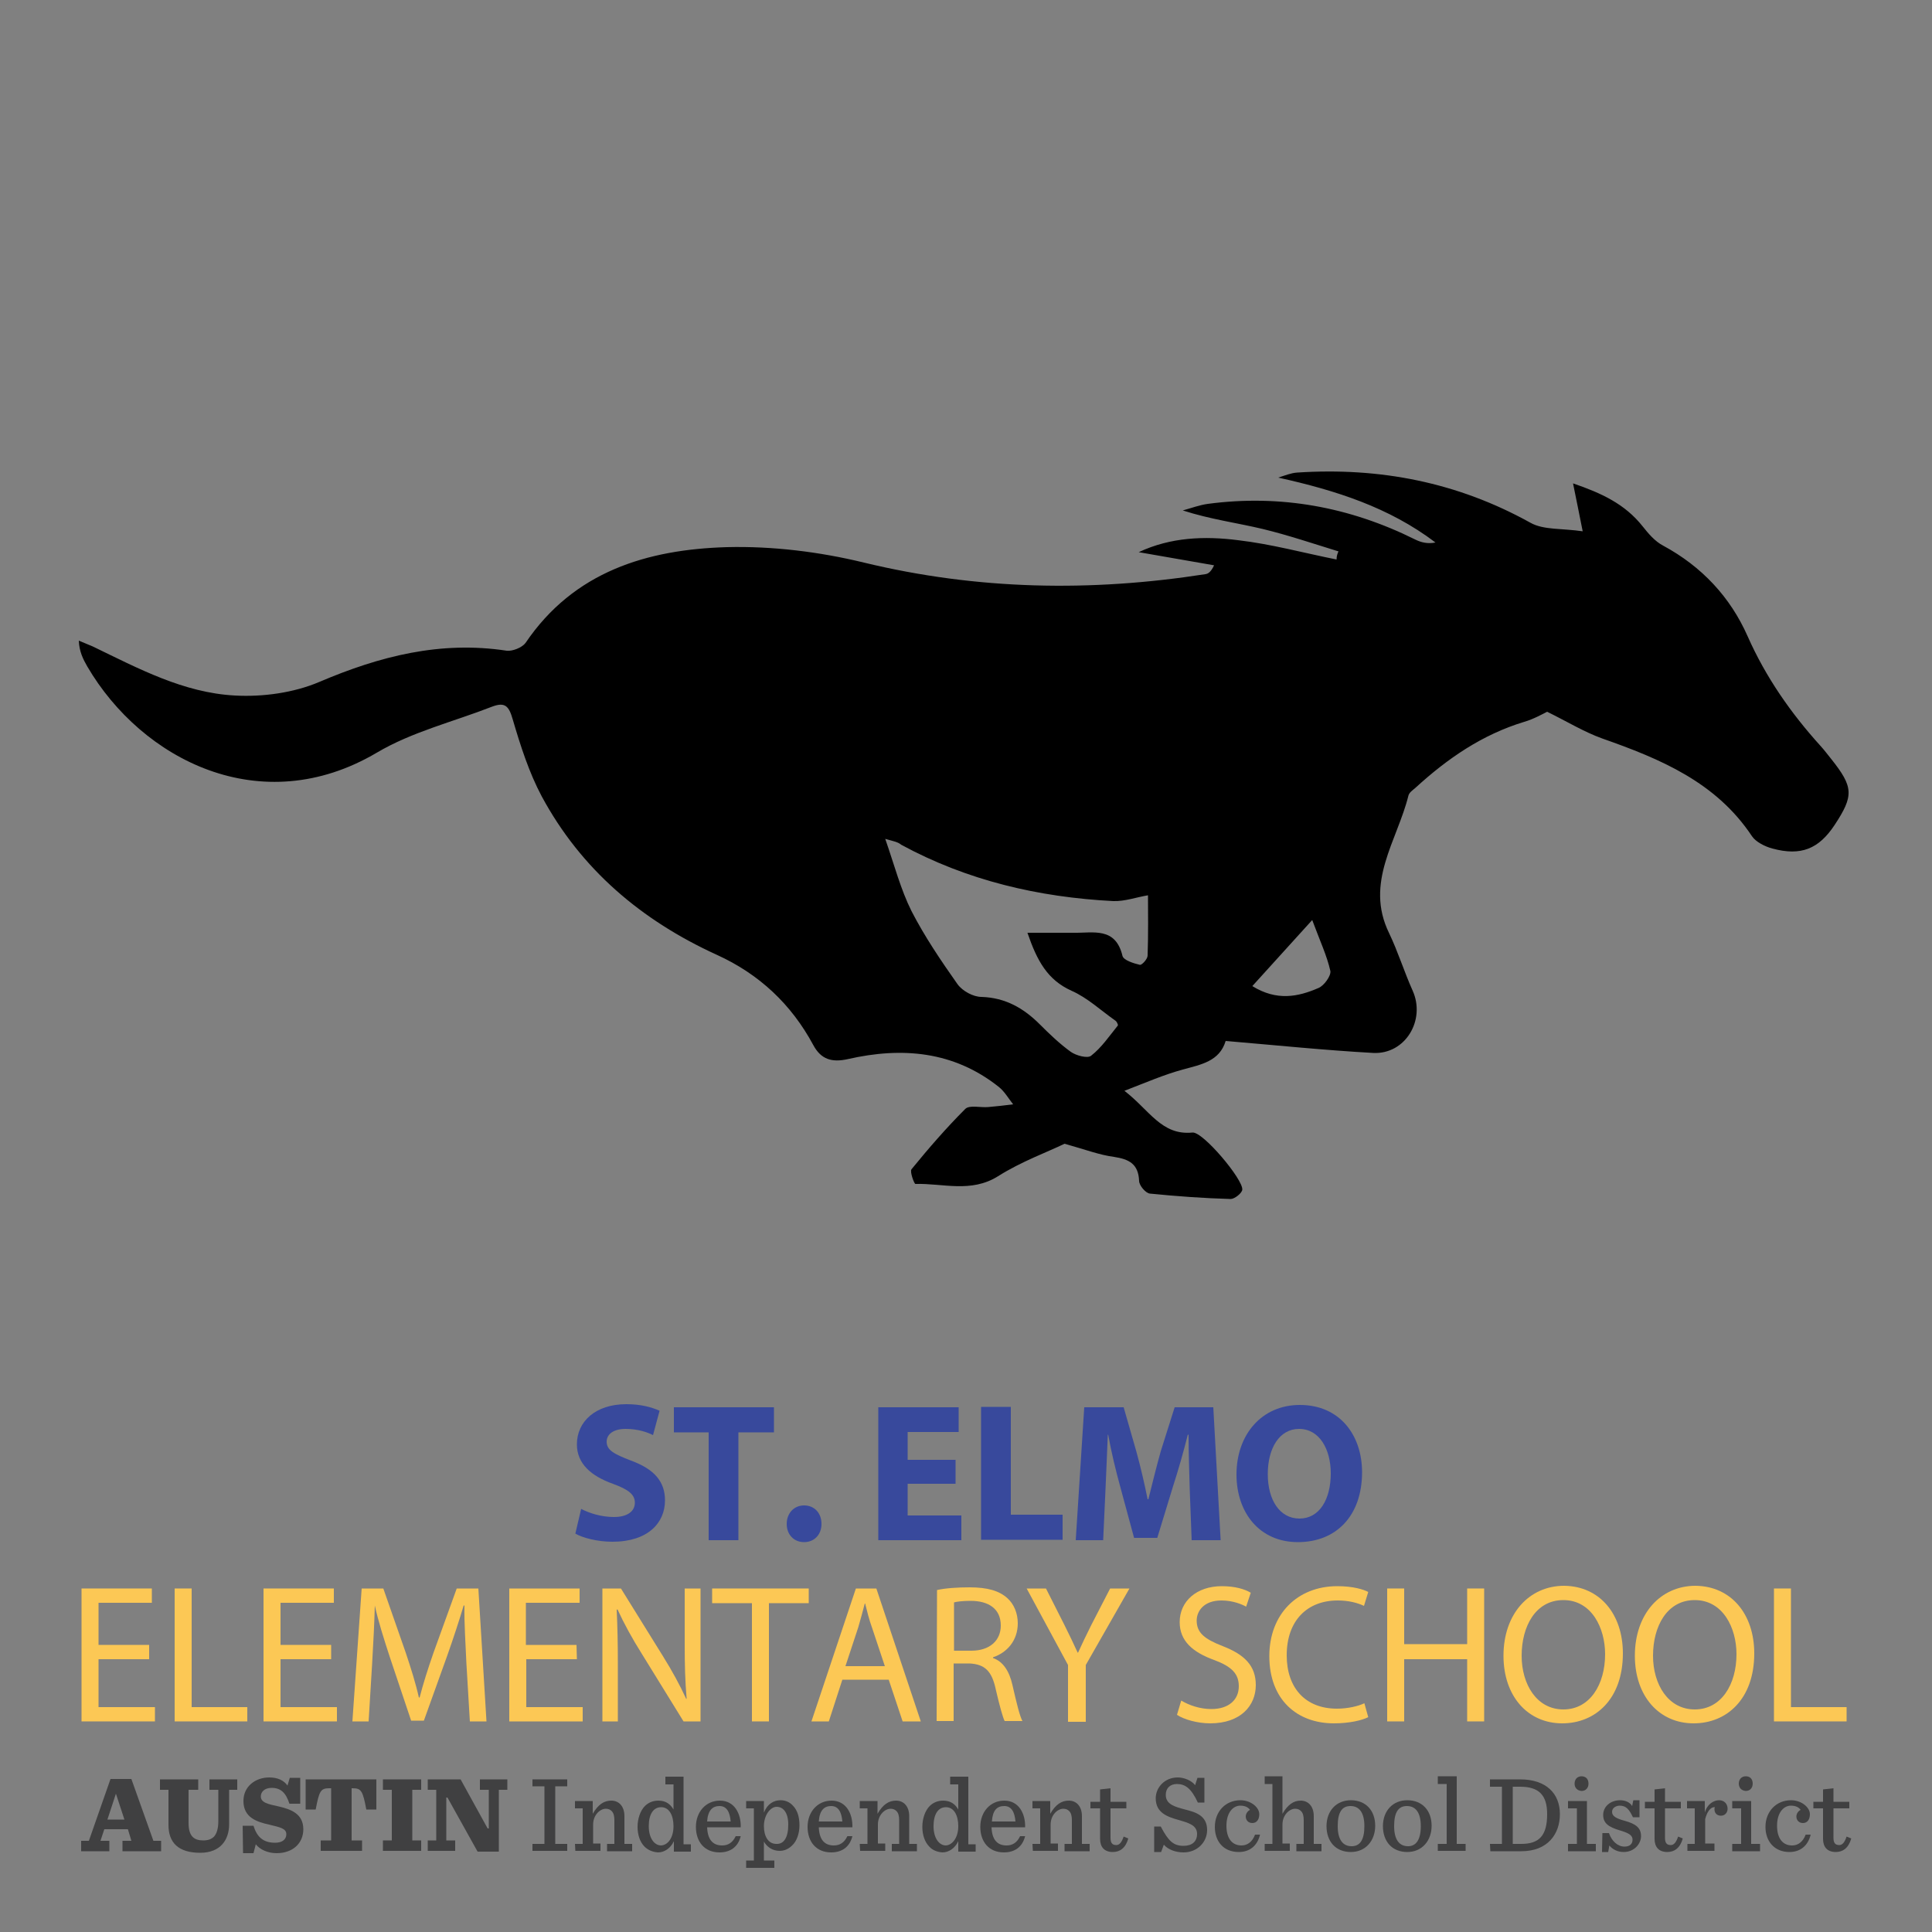 <?xml version="1.0" encoding="utf-8"?>
<!-- Generator: Adobe Illustrator 22.0.1, SVG Export Plug-In . SVG Version: 6.00 Build 0)  -->
<svg version="1.1" id="Layer_1" xmlns="http://www.w3.org/2000/svg" xmlns:xlink="http://www.w3.org/1999/xlink" x="0px" y="0px"
	 viewBox="0 0 500 500" style="enable-background:new 0 0 500 500;" xml:space="preserve">
<rect x="0" y="0" width="500" height="500" fill="#808080" stroke="none"/>
<style type="text/css">
	.st0{fill:#38499C;}
	.st1{fill:#FCC855;}
	.st2{fill:#404041;}
	.st3{fill:#FFFFFF;}
</style>
<g>
	<g>
		<path class="st0" d="M150.4,390.5c2.1,1.1,5.2,2.1,8.5,2.1c3.5,0,5.4-1.5,5.4-3.7c0-2.1-1.6-3.4-5.7-4.9c-5.6-2-9.3-5.2-9.3-10.2
			c0-5.9,4.8-10.4,12.8-10.4c3.8,0,6.6,0.8,8.6,1.7l-1.7,6.3c-1.4-0.7-3.8-1.6-7.1-1.6s-4.9,1.5-4.9,3.3c0,2.2,1.9,3.2,6.3,4.9
			c6,2.2,8.8,5.4,8.8,10.3c0,5.8-4.4,10.7-13.6,10.7c-3.9,0-7.7-1-9.6-2.1L150.4,390.5z"/>
		<path class="st0" d="M183.5,370.7h-9.1v-6.5h25.9v6.5h-9.2v27.9h-7.7v-27.9H183.5z"/>
		<path class="st0" d="M203.6,394.4c0-2.8,1.9-4.8,4.5-4.8s4.5,1.9,4.5,4.8c0,2.7-1.8,4.7-4.5,4.7
			C205.4,399.1,203.6,397.1,203.6,394.4z"/>
		<path class="st0" d="M247.3,384h-12.4v8.2h13.9v6.4h-21.5v-34.4h20.8v6.4h-13.2v7.2h12.4V384z"/>
		<path class="st0" d="M253.9,364.1h7.7V392H275v6.5h-21.1V364.1z"/>
		<path class="st0" d="M307.9,385.4c-0.1-4.1-0.3-9.1-0.3-14.1h-0.2c-1.1,4.4-2.5,9.3-3.8,13.3l-4.1,13.4h-6l-3.6-13.3
			c-1.1-4-2.3-8.9-3.1-13.4h-0.1c-0.2,4.6-0.4,10-0.6,14.2l-0.6,13.1h-7.1l2.2-34.4h10.2l3.3,11.5c1.1,4,2.1,8.3,2.9,12.3h0.2
			c1-4,2.1-8.5,3.2-12.4l3.6-11.4h10l1.9,34.4h-7.5L307.9,385.4z"/>
		<path class="st0" d="M352.5,381c0,11.3-6.7,18.1-16.6,18.1c-10,0-15.9-7.7-15.9-17.5c0-10.3,6.5-18,16.4-18
			C346.8,363.6,352.5,371.5,352.5,381z M328.1,381.5c0,6.7,3.1,11.5,8.2,11.5c5.2,0,8.1-5,8.1-11.7c0-6.2-2.9-11.5-8.2-11.5
			C331.1,369.8,328.1,374.8,328.1,381.5z"/>
	</g>
	<g>
		<path class="st1" d="M38.6,429.4H25.5v12.4h14.6v3.7h-19v-34.4h18.2v3.7H25.5v10.9h13.1V429.4z"/>
		<path class="st1" d="M45.2,411.1h4.4v30.7H64v3.7H45.2V411.1z"/>
		<path class="st1" d="M85.7,429.4H72.6v12.4h14.6v3.7h-19v-34.4h18.2v3.7H72.6v10.9h13.1V429.4z"/>
		<path class="st1" d="M120.7,430.4c-0.2-4.8-0.6-10.6-0.5-14.9H120c-1.2,4-2.6,8.3-4.3,13.1l-6,16.7h-3.3l-5.5-16.4
			c-1.6-4.9-3-9.3-3.9-13.4h0c-0.1,4.3-0.4,10.1-0.7,15.2l-0.9,14.8h-4.2l2.4-34.4h5.6l5.8,16.6c1.4,4.2,2.6,8,3.4,11.6h0.2
			c0.9-3.5,2.1-7.3,3.6-11.6l6-16.6h5.6l2.1,34.4h-4.3L120.7,430.4z"/>
		<path class="st1" d="M149.3,429.4h-13.1v12.4h14.6v3.7h-19v-34.4H150v3.7h-13.9v10.9h13.1L149.3,429.4L149.3,429.4z"/>
		<path class="st1" d="M155.9,445.5v-34.4h4.8l10.8,17.4c2.5,4,4.5,7.7,6.1,11.2l0.1-0.1c-0.4-4.6-0.5-8.8-0.5-14.1v-14.4h4.1v34.4
			h-4.4L166.1,428c-2.4-3.8-4.6-7.8-6.3-11.5l-0.2,0.1c0.2,4.3,0.3,8.5,0.3,14.2v14.7L155.9,445.5L155.9,445.5z"/>
		<path class="st1" d="M194.6,414.9h-10.3v-3.8h25v3.8H199v30.6h-4.4V414.9z"/>
		<path class="st1" d="M218,434.7l-3.5,10.8H210l11.5-34.4h5.3l11.5,34.4h-4.7l-3.6-10.8H218z M229,431.2l-3.3-9.9
			c-0.8-2.2-1.3-4.3-1.8-6.3h-0.1c-0.5,2-1.1,4.1-1.7,6.2l-3.3,10L229,431.2L229,431.2z"/>
		<path class="st1" d="M242.5,411.5c2.2-0.5,5.4-0.7,8.4-0.7c4.7,0,7.7,0.9,9.8,2.8c1.7,1.5,2.7,3.9,2.7,6.5c0,4.5-2.8,7.6-6.4,8.8
			v0.2c2.6,0.9,4.2,3.4,5,6.9c1.1,4.8,1.9,8.1,2.6,9.4H260c-0.5-1-1.3-3.9-2.3-8.2c-1-4.7-2.8-6.5-6.8-6.7h-4.1v14.9h-4.4
			L242.5,411.5L242.5,411.5z M246.9,427.2h4.5c4.7,0,7.6-2.6,7.6-6.5c0-4.4-3.2-6.4-7.8-6.4c-2.1,0-3.6,0.2-4.3,0.4V427.2z"/>
		<path class="st1" d="M276.4,445.5v-14.6l-10.7-19.8h5l4.8,9.5c1.3,2.6,2.3,4.7,3.4,7.1h0.1c1-2.2,2.1-4.5,3.4-7.1l4.9-9.5h5
			L281,430.9v14.7h-4.6V445.5z"/>
		<path class="st1" d="M305.7,440.1c2,1.2,4.8,2.2,7.8,2.2c4.5,0,7.1-2.4,7.1-5.9c0-3.2-1.8-5.1-6.4-6.8c-5.5-2-8.9-4.9-8.9-9.8
			c0-5.4,4.4-9.3,10.9-9.3c3.5,0,6,0.8,7.5,1.7l-1.2,3.6c-1.1-0.6-3.4-1.6-6.4-1.6c-4.6,0-6.4,2.8-6.4,5.2c0,3.2,2.1,4.8,6.7,6.6
			c5.7,2.2,8.6,5.1,8.6,10.1c0,5.3-3.9,9.9-11.8,9.9c-3.3,0-6.8-1-8.6-2.2L305.7,440.1z"/>
		<path class="st1" d="M354.1,444.4c-1.6,0.8-4.8,1.6-8.9,1.6c-9.5,0-16.7-6.1-16.7-17.4c0-10.8,7.2-18.1,17.6-18.1
			c4.2,0,6.9,0.9,8,1.5l-1.1,3.6c-1.7-0.8-4-1.4-6.8-1.4c-7.9,0-13.2,5.2-13.2,14.2c0,8.4,4.8,13.8,13,13.8c2.7,0,5.4-0.6,7.1-1.4
			L354.1,444.4z"/>
		<path class="st1" d="M363.4,411.1v14.4h16.3v-14.4h4.4v34.4h-4.4v-16.1h-16.3v16.1H359v-34.4H363.4z"/>
		<path class="st1" d="M420,427.9c0,11.8-7.1,18.1-15.7,18.1c-8.9,0-15.2-7-15.2-17.5c0-10.9,6.7-18.1,15.7-18.1
			C414,410.5,420,417.7,420,427.9z M393.8,428.5c0,7.4,3.9,13.9,10.8,13.9s10.8-6.5,10.8-14.3c0-6.8-3.5-14-10.8-14
			C397.4,414.1,393.8,420.9,393.8,428.5z"/>
		<path class="st1" d="M454,427.9c0,11.8-7.1,18.1-15.7,18.1c-8.9,0-15.2-7-15.2-17.5c0-10.9,6.7-18.1,15.7-18.1
			C448,410.5,454,417.7,454,427.9z M427.8,428.5c0,7.4,3.9,13.9,10.8,13.9s10.8-6.5,10.8-14.3c0-6.8-3.5-14-10.8-14
			C431.4,414.1,427.8,420.9,427.8,428.5z"/>
		<path class="st1" d="M459.1,411.1h4.4v30.7h14.4v3.7h-18.8V411.1z"/>
	</g>
	<path class="st2" d="M33.1,473.4H27l-1,3h2.3v2.7H21v-2.7h2l5.6-16H34l5.7,16h2v2.7h-10v-2.7H34L33.1,473.4z M27.8,470.9h4.4
		l-2.2-6.7l0,0L27.8,470.9z"/>
	<path class="st2" d="M43.6,472.3v-9.1h-2.2v-2.7h9.9v2.7h-2.5v8.6c0,3.4,1.4,4.5,3.8,4.5c1.2,0,2.1-0.3,2.8-1
		c0.7-0.8,1.1-2.1,1.1-4v-8.1h-2.3v-2.7h7.2v2.7h-2.1v8.9c0,4-2.2,7.4-7.5,7.4C46.2,479.5,43.6,476.9,43.6,472.3"/>
	<path class="st2" d="M62.8,472.5h2.8c0.9,2.9,2.5,4.4,5.6,4.4c1.9,0,2.9-0.9,2.9-2.2c0-1.5-1.6-1.8-4.5-2.5
		c-3.1-0.7-6.6-1.8-6.6-6.1c0-3.8,3.1-6.1,6.7-6.1c2.2,0,3.8,0.8,4.7,2.1l0.6-2h2.7v6.7h-2.8c-0.9-2.8-2.2-4.1-4.6-4.1
		c-1.9,0-2.8,1.1-2.8,2.2c0,1.6,1.8,2,4.6,2.6c3,0.7,6.4,1.8,6.4,5.9c0,3.7-2.8,6.2-6.9,6.2c-2.4,0-4.4-1-5.4-2.3l-0.6,2.3h-2.7
		L62.8,472.5L62.8,472.5z"/>
	<path class="st2" d="M83,476.3h2.7v-13.5h-0.5c-2.2,0-2.6,0.7-3.5,5.5h-2.6v-7.8h18.3v7.8h-2.6c-0.9-4.8-1.3-5.5-3.5-5.5H91v13.5
		h2.7v2.7H83V476.3z"/>
	<polygon class="st2" points="99.1,476.3 101.4,476.3 101.4,463.2 99.1,463.2 99.1,460.5 109,460.5 109,463.2 106.7,463.2 
		106.7,476.3 109,476.3 109,479 99.1,479 	"/>
	<polygon class="st2" points="115.8,465.2 115.5,465.2 115.5,476.3 117.8,476.3 117.8,479 110.7,479 110.7,476.3 112.9,476.3 
		112.9,463.2 110.7,463.2 110.7,460.5 119.2,460.5 126.2,473.2 126.5,473.2 126.5,463.2 124.2,463.2 124.2,460.5 131.3,460.5 
		131.3,463.2 129.1,463.2 129.1,479.2 123.6,479.2 	"/>
	<polygon class="st2" points="137.8,477.2 140.9,477.2 140.9,462.3 137.8,462.3 137.8,460.5 146.8,460.5 146.8,462.3 143.7,462.3 
		143.7,477.2 146.8,477.2 146.8,479 137.8,479 	"/>
	<path class="st2" d="M148.8,477.2h2V468h-2v-1.9h4.6v3.3c1.4-2.4,2.9-3.4,4.8-3.4c2,0,3.4,1.5,3.4,4v7.2h2v1.9h-6.5v-1.9h1.9V471
		c0-1-0.2-1.8-0.7-2.3c-0.4-0.4-0.9-0.6-1.5-0.6c-1.5,0-3.3,1.6-3.3,4.1v4.9h1.9v1.9h-6.5L148.8,477.2L148.8,477.2z"/>
	<path class="st2" d="M166.8,477.9c-1.2-1.2-1.8-3.1-1.8-5.1c0-2.1,0.7-4.2,1.9-5.4c0.9-0.9,2.1-1.4,3.5-1.4c1.9,0,3.1,0.9,3.9,2.3
		v-6.5h-2.1v-2h4.7v17.5h1.9v1.9h-4.4v-2.7c-0.9,1.9-2.5,2.9-4.1,2.9C168.9,479.3,167.7,478.8,166.8,477.9 M174.3,472.6
		c0-2.6-1-4.9-3.2-4.9c-2,0-3.2,1.8-3.2,4.9c0,3.2,1.5,5,3.2,5C172.8,477.5,174.3,475.7,174.3,472.6"/>
	<path class="st2" d="M183,472.8c0.1,3.2,1.4,4.8,3.9,4.8c1.5,0,2.7-0.7,3.5-2.4h1.3c-0.7,2.8-2.7,4.2-5.5,4.2
		c-3.9,0-6.1-2.8-6.1-6.6c0-3.9,2.6-6.8,6.2-6.8c3.8,0,5.5,3.4,5.4,6.9H183V472.8z M183,471.4h6.1c-0.2-2.4-1-4-2.9-4
		C184.4,467.4,183.2,468.5,183,471.4"/>
	<path class="st2" d="M193.1,481.5h2V468h-2v-1.9h4.6v3c0.9-2.3,2.6-3.2,4.3-3.2c1.3,0,2.4,0.5,3.2,1.4c1.2,1.2,1.7,3,1.7,5.1
		s-0.7,4.1-1.9,5.2c-0.9,0.9-2,1.4-3.2,1.4c-1.9,0-3.3-1-4.1-2.4v4.9h2.7v1.9h-7.3V481.5z M204,472.2c0-3.1-1.3-4.6-3-4.6
		c-1.6,0-3.3,2.1-3.3,5c0,2.6,1.1,4.6,3.2,4.6C202.9,477.3,204,475.5,204,472.2"/>
	<path class="st2" d="M211.9,472.8c0.1,3.2,1.4,4.8,3.9,4.8c1.5,0,2.7-0.7,3.5-2.4h1.3c-0.7,2.8-2.7,4.2-5.5,4.2
		c-3.9,0-6.1-2.8-6.1-6.6c0-3.9,2.6-6.8,6.2-6.8c3.8,0,5.5,3.4,5.4,6.9h-8.7V472.8z M211.9,471.4h6.1c-0.2-2.4-1-4-2.9-4
		C213.3,467.4,212.1,468.5,211.9,471.4"/>
	<path class="st2" d="M222.5,477.2h2V468h-2v-1.9h4.6v3.3c1.4-2.4,2.9-3.4,4.8-3.4c2,0,3.4,1.5,3.4,4v7.2h2v1.9h-6.5v-1.9h1.9V471
		c0-1-0.2-1.8-0.7-2.3c-0.4-0.4-0.9-0.6-1.5-0.6c-1.5,0-3.3,1.6-3.3,4.1v4.9h1.9v1.9h-6.5L222.5,477.2L222.5,477.2z"/>
	<path class="st2" d="M240.5,477.9c-1.2-1.2-1.8-3.1-1.8-5.1c0-2.1,0.7-4.2,1.9-5.4c0.9-0.9,2.1-1.4,3.5-1.4c1.9,0,3.1,0.9,3.9,2.3
		v-6.5h-2.1v-2h4.7v17.5h1.9v1.9H248v-2.7c-0.9,1.9-2.5,2.9-4.1,2.9C242.5,479.3,241.3,478.8,240.5,477.9 M248,472.6
		c0-2.6-1-4.9-3.2-4.9c-2,0-3.2,1.8-3.2,4.9c0,3.2,1.5,5,3.2,5C246.4,477.5,248,475.7,248,472.6"/>
	<path class="st2" d="M256.6,472.8c0.1,3.2,1.4,4.8,3.9,4.8c1.5,0,2.7-0.7,3.5-2.4h1.3c-0.7,2.8-2.7,4.2-5.5,4.2
		c-3.9,0-6.1-2.8-6.1-6.6c0-3.9,2.6-6.8,6.2-6.8c3.8,0,5.5,3.4,5.4,6.9h-8.7V472.8z M256.7,471.4h6.1c-0.2-2.4-1-4-2.9-4
		C258,467.4,256.9,468.5,256.7,471.4"/>
	<path class="st2" d="M267.2,477.2h2V468h-2v-1.9h4.6v3.3c1.4-2.4,2.9-3.4,4.8-3.4c2,0,3.4,1.5,3.4,4v7.2h2v1.9h-6.5v-1.9h1.9V471
		c0-1-0.2-1.8-0.7-2.3c-0.4-0.4-0.9-0.6-1.5-0.6c-1.5,0-3.3,1.6-3.3,4.1v4.9h1.9v1.9h-6.5L267.2,477.2L267.2,477.2z"/>
	<path class="st2" d="M287.4,462.8v3.5h4.1v1.7h-4.1v7.6c0,1.3,0.4,1.9,1.5,1.9c0.8,0,1.4-0.7,1.9-2.2l1.2,0.5
		c-0.7,2.5-2.2,3.5-4,3.5c-2.2,0-3.3-1.3-3.3-3.4V468h-2.5v-1.7h2.5v-3.2L287.4,462.8z"/>
	<path class="st2" d="M298.7,472.7h1.7c2,3.8,3.3,5,5.9,5c2.2,0,3.5-1.1,3.5-3.1c0-2.3-2.4-2.9-4.8-3.6c-2.8-0.8-5.9-1.8-5.9-5.6
		c0-2.8,2.3-5.4,5.7-5.4c1.5,0,3.5,0.7,4.5,2l0.6-1.9h1.8v6.4H310c-1.7-3.7-3.3-4.8-5.4-4.8c-1.8,0-2.9,1.1-2.9,2.8
		c0,2.5,2.4,3.1,5,3.8c2.8,0.7,5.7,1.6,5.7,5.3c0,3.2-2.6,5.8-6.1,5.8c-2,0-4-0.7-5.1-2l-0.7,1.9h-1.8L298.7,472.7L298.7,472.7z"/>
	<path class="st2" d="M314.4,472.8c0-4,2.8-6.9,6.6-6.9c2.8,0,4.9,1.9,4.9,3.6c0,1.3-0.6,2.3-1.8,2.3c-1.1,0-1.7-0.8-1.7-1.7
		c0-0.8,0.6-1.5,1.1-1.7c-0.4-0.6-1.2-1.1-2.5-1.1c-1.9,0-3.6,1.8-3.6,5.2c0,3.2,1.4,5.1,3.9,5.1c1.5,0,2.8-0.9,3.5-2.8h1.3
		c-0.7,2.9-2.7,4.5-5.5,4.5C316.6,479.3,314.4,476.5,314.4,472.8"/>
	<path class="st2" d="M327.3,477.2h2v-15.5h-2v-2h4.6v9.7c1.4-2.4,2.9-3.4,4.7-3.4c2,0,3.4,1.5,3.4,4v7.2h2v1.9h-6.5v-1.9h1.9V471
		c0-1-0.2-1.8-0.7-2.3c-0.4-0.4-0.9-0.6-1.5-0.6c-1.5,0-3.3,1.6-3.3,4.1v4.9h1.9v1.9h-6.5V477.2z"/>
	<path class="st2" d="M343.3,472.6c0-3.9,2.5-6.7,6.3-6.7c3.9,0,6.3,2.7,6.3,6.6s-2.5,6.8-6.3,6.8
		C345.7,479.3,343.3,476.6,343.3,472.6 M353.1,472.6c0-3.6-1.4-5.2-3.6-5.2s-3.3,1.6-3.3,5.2s1.4,5.2,3.6,5.2
		C352,477.8,353.1,476.1,353.1,472.6"/>
	<path class="st2" d="M357.9,472.6c0-3.9,2.5-6.7,6.3-6.7c3.9,0,6.3,2.7,6.3,6.6s-2.5,6.8-6.3,6.8
		C360.3,479.3,357.9,476.6,357.9,472.6 M367.7,472.6c0-3.6-1.4-5.2-3.6-5.2s-3.3,1.6-3.3,5.2s1.4,5.2,3.6,5.2
		C366.5,477.8,367.7,476.1,367.7,472.6"/>
	<polygon class="st2" points="372.1,477.2 374.4,477.2 374.4,461.7 372.1,461.7 372.1,459.7 377,459.7 377,477.2 379.3,477.2 
		379.3,479 372.1,479 	"/>
	<path class="st2" d="M385.6,477.2h3.1v-14.8h-3.1v-1.9h7.8c6.8,0,10.3,3.7,10.3,9c0,5.1-3.1,9.6-10,9.6h-8L385.6,477.2L385.6,477.2
		z M393.7,477.2c4.6,0,6.7-2.1,6.7-7.7c0-4.9-2.1-7.1-7-7.1h-1.9v14.8L393.7,477.2L393.7,477.2z"/>
	<path class="st2" d="M405.8,477.2h2.3V468h-2.3v-1.9h4.9v11.1h2.3v1.9h-7.2L405.8,477.2L405.8,477.2z M407.5,461.6
		c0-1.1,0.7-1.9,1.8-1.9c1.1,0,1.8,0.7,1.8,1.9c0,1.1-0.7,1.9-1.8,1.9C408.2,463.4,407.5,462.7,407.5,461.6"/>
	<path class="st2" d="M414.7,474.4h1.7c0.7,2.1,2.3,3.5,4,3.5c1.5,0,2.1-0.8,2.1-1.8c0-1.1-0.9-1.7-3.3-2.4c-3-0.9-4.3-1.9-4.3-4
		s1.8-3.8,4.4-3.8c1.3,0,2.5,0.5,3.1,1.5l0.3-1.5h1.6v4.4h-1.7c-0.9-1.9-1.7-3-3.4-3c-1,0-2,0.6-2,1.6c0,1.1,1,1.7,3.2,2.3
		c2.9,0.8,4.3,1.8,4.3,4c0,1.9-1.7,4.1-4.5,4.1c-1.6,0-2.9-0.7-3.7-1.7l-0.3,1.7h-1.6L414.7,474.4L414.7,474.4z"/>
	<path class="st2" d="M430.9,462.8v3.5h4.1v1.7h-4.1v7.6c0,1.3,0.4,1.9,1.5,1.9c0.8,0,1.4-0.7,1.9-2.2l1.2,0.5
		c-0.7,2.5-2.2,3.5-4,3.5c-2.2,0-3.3-1.3-3.3-3.4V468h-2.5v-1.7h2.5v-3.2L430.9,462.8z"/>
	<path class="st2" d="M436.6,477.2h2V468h-2v-1.9h4.6v3c0.6-2.2,2.3-3.2,3.7-3.2c1.4,0,2.2,1,2.2,2.2c0,1-0.7,1.8-1.7,1.8
		s-1.7-0.6-1.7-1.7c0-0.1,0-0.3,0.1-0.5c-1.2-0.1-2.1,1.4-2.5,3.1v6.3h2.4v1.9h-7v-1.8H436.6z"/>
	<path class="st2" d="M448.3,477.2h2.3V468h-2.3v-1.9h4.9v11.1h2.3v1.9h-7.2L448.3,477.2L448.3,477.2z M450,461.6
		c0-1.1,0.7-1.9,1.8-1.9c1.1,0,1.8,0.7,1.8,1.9c0,1.1-0.7,1.9-1.8,1.9C450.7,463.4,450,462.7,450,461.6"/>
	<path class="st2" d="M456.9,472.8c0-4,2.8-6.9,6.6-6.9c2.8,0,4.9,1.9,4.9,3.6c0,1.3-0.6,2.3-1.8,2.3c-1.1,0-1.7-0.8-1.7-1.7
		c0-0.8,0.6-1.5,1.1-1.7c-0.4-0.6-1.2-1.1-2.5-1.1c-1.9,0-3.6,1.8-3.6,5.2c0,3.2,1.4,5.1,3.9,5.1c1.5,0,2.8-0.9,3.5-2.8h1.3
		c-0.7,2.9-2.7,4.5-5.5,4.5C459.2,479.3,456.9,476.5,456.9,472.8"/>
	<path class="st2" d="M474.5,462.8v3.5h4.1v1.7h-4.1v7.6c0,1.3,0.4,1.9,1.5,1.9c0.8,0,1.4-0.7,1.9-2.2l1.2,0.5
		c-0.7,2.5-2.2,3.5-4,3.5c-2.2,0-3.3-1.3-3.3-3.4V468h-2.5v-1.7h2.5v-3.2L474.5,462.8z"/>
</g>
<g>
	<path class="st3" d="M391,155.5c-1.8-3.3-2.3-7.5-1.3-11.3s3.2-6.9,6.1-8.5l1,1.8c-2.4,1.3-4.3,3.9-5.1,7.2c-0.9,3.4-0.4,7,1.1,9.9
		L391,155.5z"/>
	<path d="M346.4,142.7c-6.5-2-13-4.2-19.6-5.8c-6.7-1.6-13.6-2.5-20.7-4.8c2.2-0.6,4.3-1.4,6.5-1.7c18.8-2.5,36.7,0.8,53.6,9.2
		c1.6,0.8,3.3,1.2,5.3,0.8c-12-9.1-25.8-13.5-40.7-16.8c1.6-0.5,3.3-1.2,4.9-1.3c21.4-1.4,41.5,2.5,60.4,13
		c3.4,1.9,8.1,1.4,13.5,2.2c-0.9-4.6-1.6-7.9-2.5-12.4c7.3,2.5,13.4,5.3,18,11.1c1.5,1.9,3.2,3.9,5.3,5c10,5.4,17.4,13.3,21.9,23.5
		c4.7,10.6,11.2,19.9,18.9,28.4c1,1.1,1.8,2.2,2.7,3.3c5.8,7.3,5.9,9.5,0.9,17.1c-4.1,6.2-8.7,8.1-16.1,6.1
		c-1.9-0.5-4.3-1.7-5.3-3.2c-9.3-14-23.7-20-38.8-25.3c-4.7-1.7-9.1-4.4-14.2-6.9c-1.2,0.6-3.5,1.9-5.9,2.6
		c-10.9,3.3-19.9,9.5-28.2,17.1c-0.7,0.6-1.6,1.2-1.8,2c-2.9,11.7-11.4,22.5-5,35.6c2.3,4.8,3.9,10,6.1,14.9
		c3.4,7.6-1.9,16.5-10.2,16.1c-12.6-0.7-25.2-2-38.2-3.1c-1.6,5.3-6.4,6.1-11.1,7.4c-4.8,1.3-9.4,3.3-15.1,5.5
		c6.5,5,9.6,11.6,17.6,10.8c2.7-0.3,13.2,12.2,12.9,14.8c-0.1,0.9-2,2.4-3,2.4c-7-0.2-13.9-0.7-20.9-1.4c-1.1-0.1-2.8-2.1-2.8-3.3
		c-0.2-4.4-2.6-5.6-6.5-6.2c-3.8-0.5-7.4-1.9-12.8-3.4c-4.3,2.1-11.2,4.6-17.2,8.4c-7,4.4-14.3,1.8-21.4,2c-0.3,0-1.5-3.2-1-3.8
		c4.4-5.4,9-10.7,13.9-15.6c1.1-1.1,3.9-0.3,6-0.5s4.2-0.4,6.4-0.7c-1.2-1.5-2.2-3.3-3.7-4.5c-11.7-9.3-25.1-10.4-39.1-7.2
		c-4.1,0.9-6.9,0.1-8.9-3.6c-5.7-10.6-14-18.4-25-23.4c-19.5-8.9-35.1-22.1-45.3-41c-3.3-6.2-5.5-13.1-7.5-19.9
		c-1-3.5-2-4.6-5.4-3.3c-10,3.9-20.7,6.5-29.8,11.9c-30,17.7-60.8,1.8-74.9-22.3c-1.1-1.9-2.1-3.9-2.2-6.7c1.2,0.5,2.4,1,3.6,1.5
		c11.8,5.7,23.5,12,36.8,12.7c7.2,0.4,15.2-0.7,21.8-3.5c15.7-6.7,31.4-10.7,48.5-8.1c1.5,0.2,4-0.8,4.9-2
		c12.5-18.5,31.5-24.2,52.1-24.8c11.8-0.3,24,1.2,35.5,4c29.4,7.1,58.7,7.6,88.3,3c0.8-0.1,1.5-0.6,2.3-2.3
		c-6.5-1.1-13-2.3-19.5-3.4c8.3-3.9,17.1-4.2,25.7-3.1c8.6,1,17,3.3,25.5,5C345.9,144,346.1,143.3,346.4,142.7z M229.1,217.1
		c2.4,6.9,4,13.1,6.8,18.7c3.4,6.6,7.6,12.8,11.9,18.9c1.3,1.8,4.1,3.3,6.2,3.3c6.2,0.2,10.9,2.9,15.1,7.1c2.5,2.5,5.1,5,8,7.1
		c1.4,1,4.4,1.8,5.3,1c2.7-2.1,4.7-5.1,6.9-7.8c0.1-0.2-0.3-1.1-0.7-1.3c-3.7-2.6-7.2-5.9-11.3-7.7c-6.2-2.8-8.9-7.7-11.4-15
		c4.6,0,8.3,0,11.9,0c5.1,0.1,10.9-1.6,12.7,6c0.3,1.1,2.8,1.9,4.5,2.3c0.5,0.1,2-1.5,2-2.4c0.2-5.6,0.1-11.2,0.1-15.6
		c-3,0.5-6,1.6-9,1.5c-19.3-1-37.8-5.3-54.9-14.6C232.4,217.9,231.2,217.7,229.1,217.1z M324.1,255.2c6.3,3.9,11.8,2.8,17.1,0.5
		c1.5-0.6,3.3-3.2,3.1-4.4c-0.9-4-2.7-7.8-4.7-13.2C333.7,244.6,329.1,249.7,324.1,255.2z"/>
</g>
</svg>
